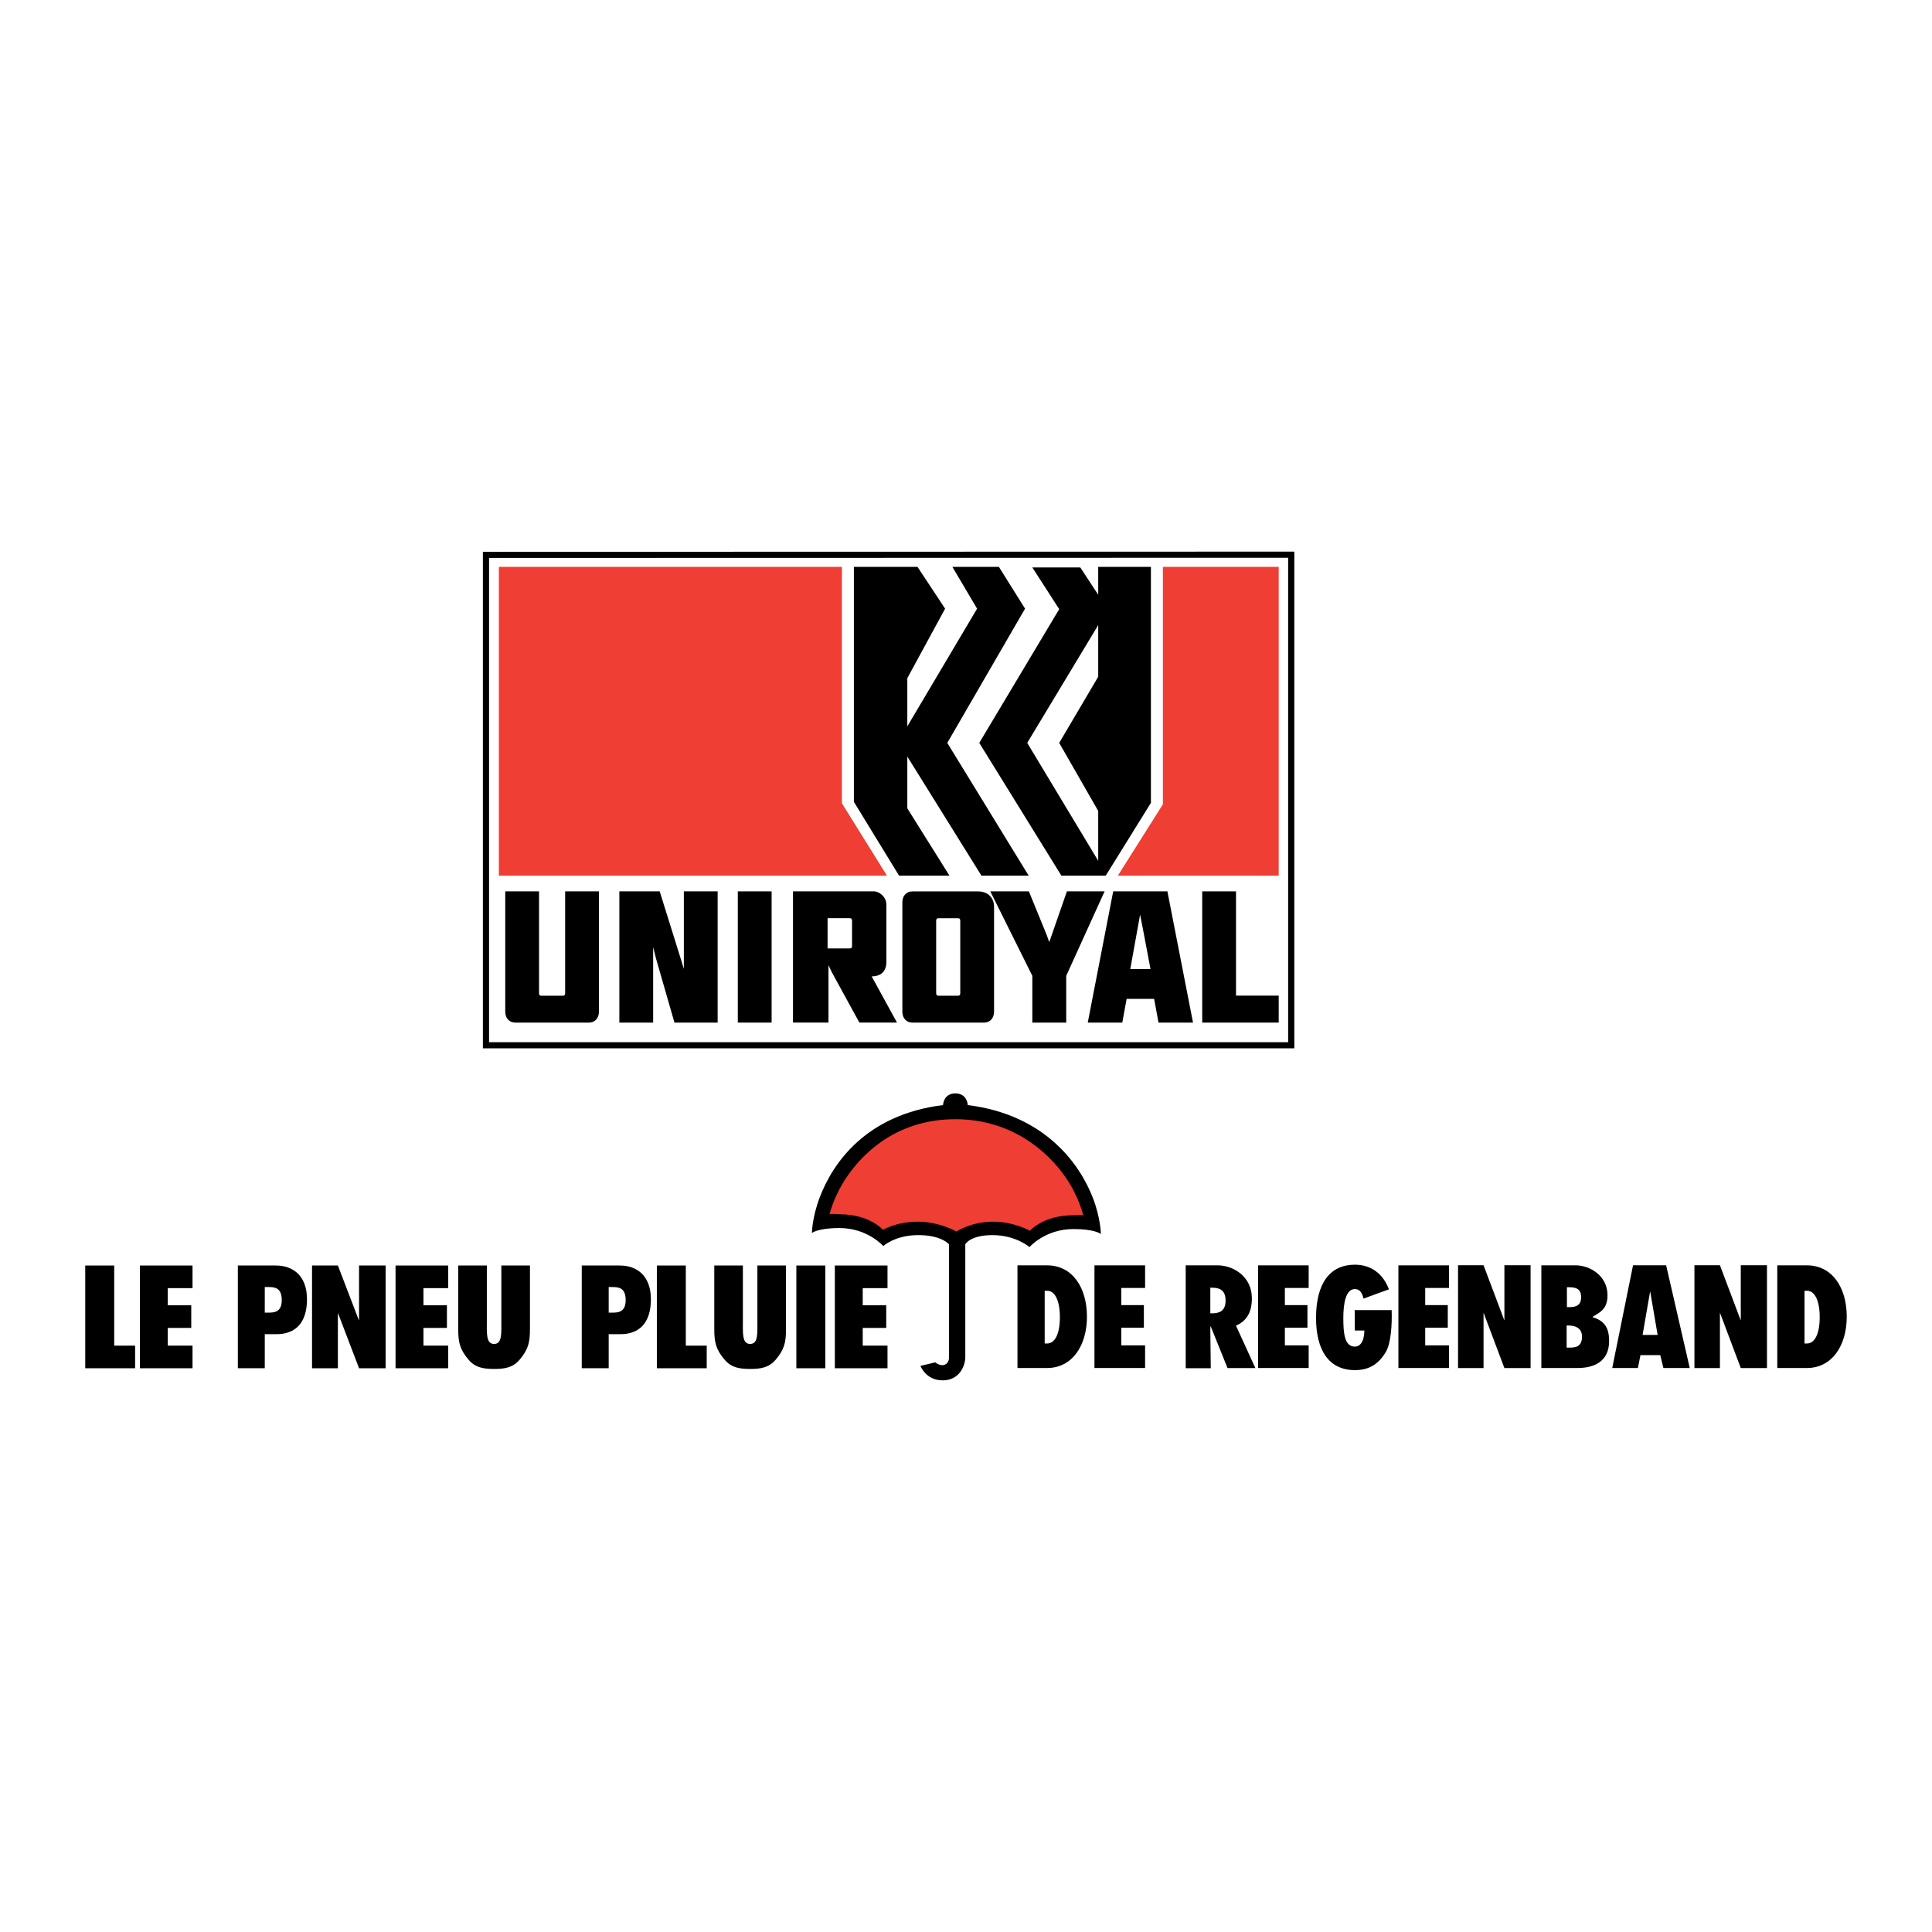 <?xml version="1.0" encoding="utf-8"?>
<!-- Generator: Adobe Illustrator 13.0.0, SVG Export Plug-In . SVG Version: 6.00 Build 14948)  -->
<!DOCTYPE svg PUBLIC "-//W3C//DTD SVG 1.0//EN" "http://www.w3.org/TR/2001/REC-SVG-20010904/DTD/svg10.dtd">
<svg version="1.0" id="Layer_1" xmlns="http://www.w3.org/2000/svg" xmlns:xlink="http://www.w3.org/1999/xlink" x="0px" y="0px"
	 width="192.756px" height="192.756px" viewBox="0 0 192.756 192.756" enable-background="new 0 0 192.756 192.756"
	 xml:space="preserve">
<g>
	<polygon fill-rule="evenodd" clip-rule="evenodd" fill="#FFFFFF" points="0,0 192.756,0 192.756,192.756 0,192.756 0,0 	"/>
	<path fill-rule="evenodd" clip-rule="evenodd" d="M125.248,136.49h-2.779l-1.694-4.207l-0.021,0.326l0.044,3.896h-2.5V126.24h3.157
		c1.579,0,3.444,1.102,3.444,3.291c0,1.412-0.523,2.258-1.585,2.73L125.248,136.49L125.248,136.49z M120.754,131.029h0.187
		c0.629,0,1.336-0.162,1.336-1.275c0-1.115-0.707-1.279-1.336-1.279h-0.187V131.029L120.754,131.029z"/>
	<path fill-rule="evenodd" clip-rule="evenodd" d="M136.036,129.562c-0.108-0.516-0.355-0.953-0.859-0.953
		c-0.893,0-1.154,1.387-1.154,2.893c0,1.531,0.128,2.85,1.155,2.85c0.501,0,0.931-0.471,0.945-1.609h-0.95l-0.016-2.037h3.688
		c0.052,1.439-0.067,3.309-0.578,4.174c-0.785,1.33-1.799,1.816-3.085,1.816c-2.604,0-3.88-1.984-3.88-5.207
		c0-3.467,1.397-5.312,3.877-5.312c1.471,0,2.753,0.762,3.396,2.459L136.036,129.562L136.036,129.562z"/>
	<path fill-rule="evenodd" clip-rule="evenodd" d="M153.78,136.486V126.24h3.413c1.42,0,3.189,1.033,3.189,2.99
		c0,1.445-0.841,1.73-1.487,2.152v0.027c1.064,0.348,1.647,0.912,1.647,2.387c0,2.146-1.654,2.689-3.117,2.689H153.78
		L153.78,136.486z M156.303,134.449h0.212c0.491,0,1.322,0.039,1.322-1.088c0-0.965-0.822-1.115-1.364-1.115h-0.17V134.449
		l0.029-4.037h0.244c0.577,0,1.177-0.123,1.177-0.992c0-0.938-0.677-0.992-1.265-0.992h-0.156v1.984L156.303,134.449
		L156.303,134.449z"/>
	<polygon fill-rule="evenodd" clip-rule="evenodd" points="169.054,126.232 171.597,126.232 173.657,131.693 173.678,131.693 
		173.678,126.232 176.291,126.232 176.291,136.49 173.678,136.49 171.618,131.018 171.597,131.018 171.597,136.49 169.054,136.49 
		169.054,126.232 	"/>
	<polygon fill-rule="evenodd" clip-rule="evenodd" points="142.193,128.5 142.193,130.211 144.446,130.211 144.446,132.465 
		142.193,132.465 142.193,134.23 144.569,134.23 144.569,136.486 139.519,136.486 139.519,126.244 144.569,126.244 144.569,128.5 
		142.193,128.5 	"/>
	<polygon fill-rule="evenodd" clip-rule="evenodd" points="128.191,128.5 128.191,130.211 130.444,130.211 130.444,132.465 
		128.191,132.465 128.191,134.23 130.566,134.23 130.566,136.486 125.517,136.486 125.517,126.244 130.566,126.244 130.566,128.5 
		128.191,128.5 	"/>
	<polygon fill-rule="evenodd" clip-rule="evenodd" points="145.47,126.232 148.013,126.232 150.072,131.693 150.094,131.693 
		150.094,126.232 152.707,126.232 152.707,136.49 150.094,136.49 148.033,131.018 148.013,131.018 148.013,136.49 145.47,136.49 
		145.47,126.232 	"/>
	<path fill-rule="evenodd" clip-rule="evenodd" d="M163.668,135.203l-0.253,1.283h-2.561l2.074-10.248h3.303l2.356,10.248h-2.63
		l-0.312-1.283H163.668L163.668,135.203z M164.646,128.881h-0.019l-0.745,4.305h1.501L164.646,128.881L164.646,128.881z"/>
	<path fill-rule="evenodd" clip-rule="evenodd" d="M177.32,126.242h2.946c2.552,0,3.985,2.242,3.985,5.123s-1.464,5.123-3.985,5.123
		h-2.946V126.242L177.32,126.242z M180.036,134.039h0.255c0.68,0,1.261-0.797,1.261-2.629c0-1.682-0.517-2.629-1.249-2.629h-0.267
		V134.039L180.036,134.039z"/>
	<polygon fill-rule="evenodd" clip-rule="evenodd" points="111.871,128.5 111.871,130.211 114.124,130.211 114.124,132.465 
		111.871,132.465 111.871,134.23 114.246,134.23 114.246,136.486 109.195,136.486 109.195,126.244 114.246,126.244 114.246,128.5 
		111.871,128.5 	"/>
	<path fill-rule="evenodd" clip-rule="evenodd" d="M101.513,126.242h2.947c2.551,0,3.985,2.242,3.985,5.123
		s-1.464,5.123-3.985,5.123h-2.947V126.242L101.513,126.242z M104.229,134.039h0.256c0.68,0,1.26-0.797,1.26-2.629
		c0-1.682-0.517-2.629-1.248-2.629h-0.268V134.039L104.229,134.039z"/>
	<path fill-rule="evenodd" clip-rule="evenodd" d="M96.308,124.145c0,0,0,10.4,0,11.248c0,0.846-0.564,2.326-2.257,2.326
		s-2.215-1.445-2.215-1.445l1.475-0.352c0,0,0.317,0.281,0.705,0.281s0.67-0.316,0.67-0.775s0-11.283,0-11.283
		s-0.74-0.918-3.068-0.918c-2.327,0-3.491,1.094-3.491,1.094s-1.563-1.799-4.384-1.799c-2.157,0-2.739,0.494-2.739,0.494
		s0.019-1.564,0.786-3.57c1.313-3.436,4.616-8.236,12.295-9.193c0,0,0.035-1.164,1.234-1.164c1.199,0,1.234,1.164,1.234,1.164
		c7.68,0.957,11.182,5.857,12.496,9.293c0.768,2.006,0.786,3.57,0.786,3.57s-0.582-0.494-2.738-0.494
		c-2.821,0-4.384,1.799-4.384,1.799s-1.364-1.193-3.691-1.193C96.774,123.227,96.308,124.145,96.308,124.145L96.308,124.145z"/>
	<path fill-rule="evenodd" clip-rule="evenodd" fill="#EF3E33" d="M95.42,122.869c0,0,1.487-0.982,3.638-0.982
		c2.151,0,3.691,0.912,3.691,0.912s1.305-1.553,4.337-1.553c0,0,0.846-0.07,0.987,0c0,0-0.391-1.793-1.75-3.771
		c-1.827-2.66-5.46-5.812-11.003-5.812c-5.543,0-8.975,3.051-10.804,5.713c-1.358,1.979-1.749,3.771-1.749,3.771
		c0.141-0.07,0.987,0,0.987,0c3.032,0,4.337,1.551,4.337,1.551s1.34-0.811,3.491-0.811S95.42,122.869,95.42,122.869L95.42,122.869z"
		/>
	<polygon fill-rule="evenodd" clip-rule="evenodd" points="48.178,104.59 129.135,104.59 129.135,55.036 48.178,55.054 
		48.178,104.59 	"/>
	<polygon fill-rule="evenodd" clip-rule="evenodd" fill="#FFFFFF" points="128.519,55.646 128.519,103.979 48.794,103.979 
		48.794,55.664 128.519,55.646 	"/>
	<polygon fill-rule="evenodd" clip-rule="evenodd" fill="#EF3E33" points="88.493,87.367 49.773,87.367 49.773,56.556 
		83.998,56.556 83.998,80.145 88.493,87.367 	"/>
	<polygon fill-rule="evenodd" clip-rule="evenodd" points="91.539,56.556 85.193,56.556 85.193,80 89.702,87.367 94.729,87.367 
		90.523,80.646 90.523,75.481 97.92,87.367 102.633,87.367 94.511,74.118 102.271,60.727 99.66,56.556 95.019,56.556 97.484,60.727 
		90.523,72.468 90.523,67.662 94.294,60.727 91.539,56.556 	"/>
	<polygon fill-rule="evenodd" clip-rule="evenodd" fill="#EF3E33" points="127.576,56.556 116.022,56.556 116.022,80.246 
		111.527,87.367 127.576,87.367 127.576,56.556 	"/>
	<polygon fill-rule="evenodd" clip-rule="evenodd" points="97.702,74.118 105.678,60.775 102.995,56.614 107.781,56.614 
		109.569,59.34 109.569,56.556 114.827,56.556 114.827,80.103 110.318,87.367 105.896,87.367 97.702,74.118 	"/>
	<polygon fill-rule="evenodd" clip-rule="evenodd" fill="#FFFFFF" points="109.569,62.365 109.569,67.519 105.678,74.118 
		109.569,80.91 109.569,85.883 102.487,74.118 109.569,62.365 	"/>
	<polygon fill-rule="evenodd" clip-rule="evenodd" points="76.984,102.025 76.984,88.932 73.612,88.932 73.612,102.025 
		76.984,102.025 	"/>
	<path fill-rule="evenodd" clip-rule="evenodd" d="M56.385,99.074V88.932h3.372v11.962c0,0.789-0.49,1.131-0.997,1.131h-7.354
		c-0.508,0-0.997-0.342-0.997-1.131V88.932h3.372v10.152c0,0.178,0.055,0.262,0.254,0.262h2.094
		C56.309,99.346,56.385,99.281,56.385,99.074L56.385,99.074z"/>
	<polygon fill-rule="evenodd" clip-rule="evenodd" points="67.956,95.777 68.228,96.668 68.228,88.932 71.6,88.932 71.6,102.025 
		67.292,102.025 65.437,95.586 65.165,94.492 65.165,102.025 61.793,102.025 61.793,88.932 65.817,88.932 67.956,95.777 	"/>
	<path fill-rule="evenodd" clip-rule="evenodd" d="M97.564,88.935c1.045,0,1.613,0.679,1.613,1.537v10.423
		c0,0.789-0.489,1.131-0.997,1.131h-7.154c-0.508,0-0.998-0.342-0.998-1.131v-10.83c0-0.789,0.49-1.13,0.998-1.13H97.564
		L97.564,88.935z M93.655,91.613c-0.2,0-0.254,0.083-0.254,0.263v7.208c0,0.178,0.054,0.262,0.254,0.262h1.897
		c0.199,0,0.254-0.084,0.254-0.262v-7.208c0-0.18-0.055-0.263-0.254-0.263H93.655L93.655,91.613z"/>
	<polygon fill-rule="evenodd" clip-rule="evenodd" points="127.577,102.025 127.577,99.334 123.317,99.334 123.317,88.932 
		119.945,88.932 119.945,102.025 127.577,102.025 	"/>
	<path fill-rule="evenodd" clip-rule="evenodd" d="M86.966,97.412c0.967,0,1.468-0.535,1.468-1.452v-5.701
		c0-0.789-0.725-1.327-1.232-1.327h-8.085v13.091h3.541v-5.726l0.345,0.724l2.737,5.002h3.752L86.966,97.412L86.966,97.412z"/>
	<path fill-rule="evenodd" clip-rule="evenodd" fill="#FFFFFF" d="M82.567,94.626h2.188c0.2,0,0.254-0.083,0.254-0.263v-2.49
		c0-0.179-0.054-0.263-0.254-0.263h-2.188V94.626L82.567,94.626z"/>
	<polygon fill-rule="evenodd" clip-rule="evenodd" points="106.377,102.025 106.377,97.361 110.205,88.932 106.446,88.932 
		104.918,93.326 104.682,93.996 104.447,93.326 102.652,88.932 98.803,88.932 102.996,97.361 102.996,102.025 106.377,102.025 	"/>
	<path fill-rule="evenodd" clip-rule="evenodd" d="M116.472,88.932l2.556,13.093h-3.444l-0.436-2.367h-2.743l-0.435,2.367h-3.444
		l2.538-13.093H116.472L116.472,88.932z M113.746,91.258l-0.235,1.309l-0.743,4.113h2.018l-0.779-4.113L113.746,91.258
		L113.746,91.258z"/>
	<polygon fill-rule="evenodd" clip-rule="evenodd" points="11.394,134.256 13.48,134.256 13.48,136.51 8.504,136.51 8.504,126.26 
		11.394,126.26 11.394,134.256 	"/>
	<polygon fill-rule="evenodd" clip-rule="evenodd" points="16.737,128.516 16.737,130.229 19.081,130.229 19.081,132.486 
		16.737,132.486 16.737,134.254 19.208,134.254 19.208,136.51 13.955,136.51 13.955,126.26 19.208,126.26 19.208,128.516 
		16.737,128.516 	"/>
	<path fill-rule="evenodd" clip-rule="evenodd" d="M23.73,126.26h3.79c1.718,0,3.108,1.02,3.108,3.371c0,2.42-1.221,3.48-3.034,3.48
		h-1.177v3.398H23.73V126.26L23.73,126.26z M26.417,130.963H26.7c0.609,0,1.411,0,1.411-1.25c0-1.291-0.76-1.305-1.411-1.305h-0.283
		V130.963L26.417,130.963z"/>
	<polygon fill-rule="evenodd" clip-rule="evenodd" points="31.132,126.26 33.711,126.26 35.801,131.715 35.823,131.715 
		35.823,126.26 38.473,126.26 38.473,136.51 35.823,136.51 33.733,131.041 33.711,131.041 33.711,136.51 31.132,136.51 
		31.132,126.26 	"/>
	<polygon fill-rule="evenodd" clip-rule="evenodd" points="42.247,128.516 42.247,130.229 44.59,130.229 44.59,132.486 
		42.247,132.486 42.247,134.254 44.718,134.254 44.718,136.51 39.464,136.51 39.464,126.26 44.718,126.26 44.718,128.516 
		42.247,128.516 	"/>
	<path fill-rule="evenodd" clip-rule="evenodd" d="M58.042,126.26h3.79c1.718,0,3.108,1.02,3.108,3.371
		c0,2.42-1.221,3.48-3.034,3.48h-1.177v3.398h-2.687V126.26L58.042,126.26z M60.729,130.963h0.283c0.609,0,1.411,0,1.411-1.25
		c0-1.291-0.76-1.305-1.411-1.305h-0.283V130.963L60.729,130.963z"/>
	<polygon fill-rule="evenodd" clip-rule="evenodd" points="68.424,134.256 70.51,134.256 70.51,136.51 65.535,136.51 65.535,126.26 
		68.424,126.26 68.424,134.256 	"/>
	<polygon fill-rule="evenodd" clip-rule="evenodd" points="86.075,128.516 86.075,130.229 88.419,130.229 88.419,132.486 
		86.075,132.486 86.075,134.254 88.546,134.254 88.546,136.51 83.293,136.51 83.293,126.26 88.546,126.26 88.546,128.516 
		86.075,128.516 	"/>
	<path fill-rule="evenodd" clip-rule="evenodd" d="M49.296,136.58c0.978,0,1.863-0.098,2.562-0.939
		c0.833-0.992,1.015-1.689,1.015-3.008v-6.373h-2.855v5.396c0,1.332,0.102,2.43-0.723,2.43c-0.825,0-0.723-1.098-0.723-2.43v-5.396
		h-2.855v6.373c0,1.318,0.182,2.016,1.015,3.008C47.433,136.482,48.318,136.58,49.296,136.58L49.296,136.58z"/>
	<path fill-rule="evenodd" clip-rule="evenodd" d="M74.841,136.58c0.978,0,1.863-0.098,2.563-0.939
		c0.833-0.992,1.015-1.689,1.015-3.008v-6.373h-2.855v5.396c0,1.332,0.102,2.43-0.723,2.43c-0.824,0-0.723-1.098-0.723-2.43v-5.396
		h-2.854v6.373c0,1.318,0.182,2.016,1.015,3.008C72.979,136.482,73.864,136.58,74.841,136.58L74.841,136.58z"/>
	<polygon fill-rule="evenodd" clip-rule="evenodd" points="79.452,136.51 82.342,136.51 82.342,126.26 79.452,126.26 79.452,136.51 
			"/>
</g>
</svg>
